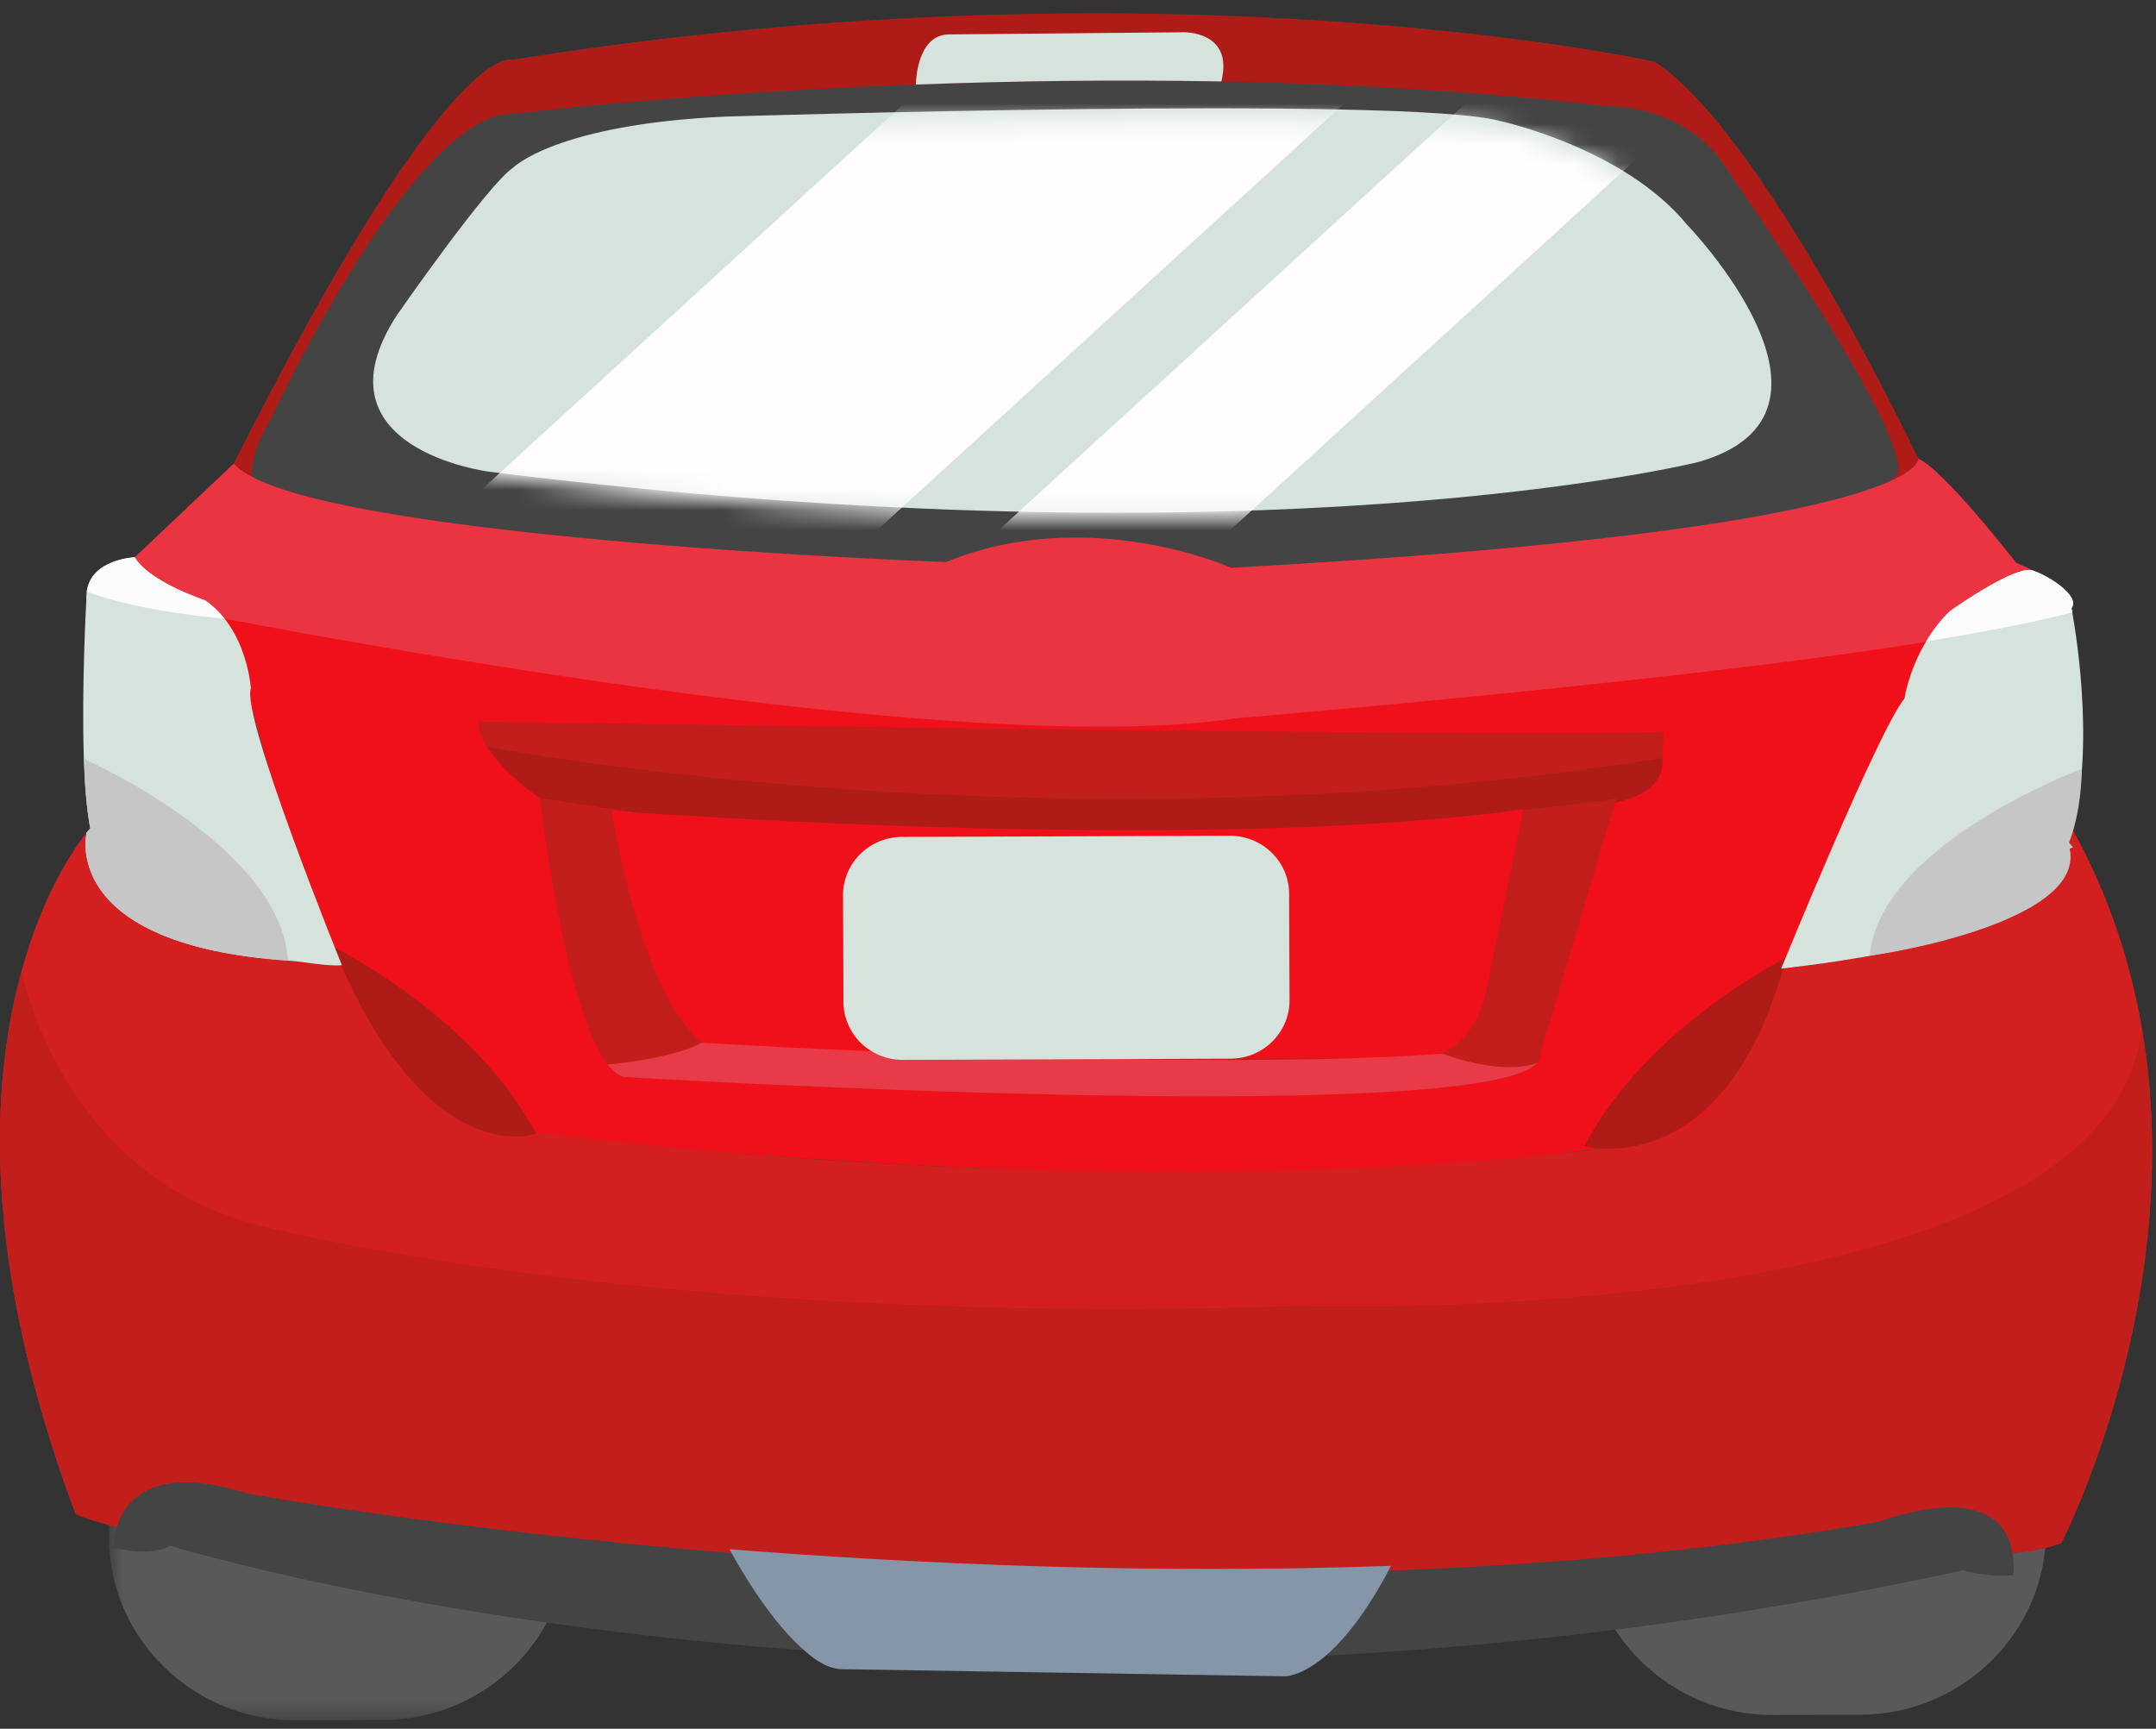 <?xml version="1.0" encoding="UTF-8"?>
<svg width="106px" height="85px" viewBox="0 0 106 85" version="1.1" xmlns="http://www.w3.org/2000/svg" xmlns:xlink="http://www.w3.org/1999/xlink">
    <rect x="0" y="0" width="106" height="85" fill="#333333" stroke="none"/>
    <!-- Generator: Sketch 55 (78076) - https://sketchapp.com -->
    <title>Group 65</title>
    <desc>Created with Sketch.</desc>
    <defs>
        <polygon id="path-1" points="0.756 0.542 23.383 0.542 23.383 25.5 0.756 25.5"></polygon>
        <path d="M17.243,0.641 C8.962,1.02 6.885,3.122 6.885,3.122 L6.885,3.122 C5.637,3.942 1.192,10.302 1.192,10.302 L1.192,10.302 C-3.014,16.778 5.689,17.882 5.689,17.882 L5.689,17.882 C43.867,22.636 64.85,17.41 64.85,17.41 L64.85,17.41 C73.154,15.023 64.271,5.887 64.271,5.887 L64.271,5.887 C61.174,2.144 55.137,0.856 55.137,0.856 L55.137,0.856 C53.419,0.385 47.626,0.239 41.067,0.239 L41.067,0.239 C30.204,0.239 17.243,0.641 17.243,0.641 L17.243,0.641 Z" id="path-3"></path>
        <path d="M17.243,0.641 C8.962,1.02 6.885,3.122 6.885,3.122 L6.885,3.122 C5.637,3.942 1.192,10.302 1.192,10.302 L1.192,10.302 C-3.014,16.778 5.689,17.882 5.689,17.882 L5.689,17.882 C43.867,22.636 64.85,17.41 64.85,17.41 L64.85,17.41 C73.154,15.023 64.271,5.887 64.271,5.887 L64.271,5.887 C61.174,2.144 55.137,0.856 55.137,0.856 L55.137,0.856 C53.419,0.385 47.626,0.239 41.067,0.239 L41.067,0.239 C30.204,0.239 17.243,0.641 17.243,0.641 L17.243,0.641 Z" id="path-5"></path>
    </defs>
    <g id="V3" stroke="none" stroke-width="1" fill="none" fill-rule="evenodd">
        <g id="Mobile-Copy-6" transform="translate(-728, -1435)">
            <g id="Partie-3" transform="translate(0, 1175)">
                <g id="Lunette-arrière" transform="translate(728, 260.584)">
                    <g id="Group-65">
                        <g id="Group-52">
                            <g id="Group-3" transform="translate(4.576, 58.5)">
                                <mask id="mask-2" fill="white">
                                    <use xlink:href="#path-1"></use>
                                </mask>
                                <g id="Clip-2"></g>
                                <path d="M14.265,25.485 L9.966,25.5 C4.933,25.518 0.801,21.483 0.782,16.533 L0.756,9.59 C0.738,4.64 4.842,0.576 9.874,0.558 L14.173,0.542 C19.206,0.524 23.339,4.56 23.357,9.509 L23.383,16.452 C23.401,21.402 19.299,25.467 14.265,25.485" id="Fill-1" fill="#595958" mask="url(#mask-2)"></path>
                            </g>
                            <path d="M91.473,83.725 L87.174,83.741 C82.142,83.758 78.008,79.723 77.99,74.773 L77.964,67.83 C77.947,62.88 82.049,58.816 87.082,58.797 L91.381,58.782 C96.414,58.764 100.547,62.799 100.565,67.749 L100.591,74.692 C100.609,79.642 96.506,83.707 91.473,83.725" id="Fill-4" fill="#595958"></path>
                            <path d="M101.338,75.28 C100.541,75.573 99.787,75.71 99.118,75.754 C97.673,75.852 96.665,75.529 96.665,75.529 C47.209,85.495 8.698,74.43 8.698,74.43 C7.952,74.815 6.829,74.719 5.843,74.511 C4.693,74.267 3.72,73.861 3.72,73.861 C-0.957,61.374 -0.443,52.618 1.062,47.167 C2.133,43.238 3.728,41.019 4.257,40.359 C4.372,40.217 4.437,40.147 4.437,40.147 C3.704,36.203 4.395,28.951 4.395,28.951 C3.94,28.402 5.9,27.448 6.51,27.176 C6.56,27.154 6.596,27.134 6.625,27.126 C6.668,27.098 6.69,27.091 6.69,27.091 C7.678,26.111 11.496,22.208 11.496,22.208 C22.203,0.954 25.207,2.358 25.207,2.358 C57.546,-2.828 81.352,2.454 81.352,2.454 C86.701,5.907 94.31,21.968 94.31,21.968 C94.714,22.462 95.119,22.956 95.523,23.435 C97.279,25.494 98.931,27.221 99.277,27.375 C100.17,27.782 101.857,28.957 101.857,28.957 C102.981,37.482 101.869,40.152 101.869,40.152 C101.869,40.159 101.877,40.159 101.877,40.166 C103.679,43.412 104.756,46.747 105.307,50.005 C107.585,63.264 101.338,75.28 101.338,75.28" id="Fill-6" fill="#434443"></path>
                            <path d="M95.523,23.435 C93.791,23.505 92.165,23.454 93.113,22.92 C94.906,21.91 84.367,6.976 84.367,6.976 C82.201,4.509 79.059,4.64 79.059,4.64 C72.664,3.899 66.191,3.541 60.043,3.421 C54.699,3.32 49.609,3.402 45.029,3.574 C32.929,4.02 24.412,5.104 24.412,5.104 C19.471,6.622 13.286,20.08 13.286,20.08 C12.099,22.029 12.399,23.209 12.399,23.209 C11.264,23.39 8.406,28.351 8.406,28.351 C8.089,28.401 7.303,27.831 6.51,27.176 C6.625,27.119 6.69,27.091 6.69,27.091 C7.678,26.111 11.496,22.208 11.496,22.208 C22.203,0.954 25.207,2.357 25.207,2.357 C57.546,-2.828 81.352,2.454 81.352,2.454 C86.701,5.907 94.31,21.968 94.31,21.968 C94.714,22.462 95.119,22.956 95.523,23.435" id="Fill-8" fill="#AF1C18"></path>
                            <path d="M101.338,75.28 C100.541,75.573 99.787,75.71 99.118,75.754 C97.673,75.852 96.665,75.529 96.665,75.529 C47.209,85.495 8.698,74.43 8.698,74.43 C7.952,74.815 6.829,74.719 5.843,74.511 C4.693,74.267 3.72,73.861 3.72,73.861 C-0.957,61.374 -0.443,52.618 1.062,47.167 C2.133,43.238 3.728,41.019 4.257,40.359 C4.257,40.359 3.138,46.459 16.865,46.82 C16.865,46.82 20.552,56.121 27.115,55.391 C27.115,55.391 36.438,58.419 76.821,56.393 C76.821,56.393 85.237,56.217 87.691,46.923 C87.691,46.923 103.266,45.925 101.604,40.117 L101.877,40.166 C103.679,43.412 104.756,46.747 105.307,50.005 C107.585,63.264 101.338,75.28 101.338,75.28" id="Fill-10" fill="#D31F20"></path>
                            <path d="M101.338,75.28 C100.541,75.573 99.787,75.71 99.118,75.754 C97.673,75.852 96.665,75.529 96.665,75.529 C47.209,85.495 8.698,74.43 8.698,74.43 C7.952,74.815 6.829,74.719 5.843,74.511 C4.693,74.267 3.72,73.861 3.72,73.861 C-0.957,61.374 -0.443,52.618 1.062,47.167 C1.208,47.902 3.263,57.003 12.353,59.566 C12.353,59.566 30.953,64.691 63.782,63.626 C63.782,63.626 103.558,65.011 105.307,50.005 C107.585,63.264 101.338,75.28 101.338,75.28" id="Fill-12" fill="#C21E1C"></path>
                            <path d="M10.085,28.932 C10.085,28.932 11.768,30.104 12.138,33.285 C12.138,33.285 17.861,57.545 26.361,55.157 C26.361,55.157 57.954,59.081 79.694,55.733 C79.694,55.733 84.367,55.539 85.521,51.645 C85.521,51.645 92.423,36.957 95.081,30.174 C95.603,28.845 98.227,28.086 99.124,27.435 C99.124,27.435 96.714,23.966 94.31,21.969 C94.31,21.969 95.851,25.531 60.535,27.69 C60.535,27.69 55.135,25.941 46.512,27.387 C46.512,27.387 17.624,25.958 12.701,23.147 C12.701,23.147 11.69,22.583 11.496,22.208 L6.69,27.09 C6.69,27.09 7.086,28.169 10.085,28.932" id="Fill-14" fill="#EF101A"></path>
                            <path d="M4.394,28.527 C4.394,28.527 45.111,37.104 60.801,34.729 C60.801,34.729 99.631,31.499 101.654,29.173 C101.654,29.173 102.844,28.699 99.123,27.084 C99.123,27.084 95.57,22.511 94.31,21.965 C94.31,21.965 95.042,25.442 60.533,27.332 C60.533,27.332 53.511,24.179 46.511,27.051 C46.511,27.051 14.624,25.896 11.496,22.208 L6.624,26.816 C6.624,26.816 4.151,27.092 4.394,28.527" id="Fill-16" fill="#EA3442"></path>
                            <path d="M25.227,7.661 C25.227,7.661 27.316,5.533 35.644,5.149 C35.644,5.149 69.166,4.101 73.755,5.366 C73.755,5.366 79.828,6.671 82.942,10.46 C82.942,10.46 91.874,19.711 83.524,22.127 C83.524,22.127 62.421,27.419 24.024,22.605 C24.024,22.605 15.271,21.488 19.501,14.93 C19.501,14.93 23.972,8.491 25.227,7.661" id="Fill-18" fill="#D6E3DD"></path>
                            <path d="M60.057,3.379 C60.057,3.393 60.05,3.407 60.042,3.421 C54.7,3.32 49.609,3.402 45.029,3.574 C45.035,3.235 45.149,1.056 46.731,1.107 L58.193,1.002 C58.193,1.002 60.645,0.937 60.057,3.379" id="Fill-20" fill="#D6E3DD"></path>
                            <path d="M81.723,36.688 C81.723,36.688 82.147,38.398 79.15,38.938 C79.15,38.938 55.438,43.5 26.543,38.653 C26.543,38.653 24.783,37.5 23.951,36.138 C23.706,35.735 23.546,35.312 23.53,34.894 C23.53,34.894 77.468,37.177 81.775,35.393 L81.723,36.688 Z" id="Fill-22" fill="#AF1C18"></path>
                            <path d="M81.776,35.394 L81.723,36.688 C51.72,41.512 23.98,36.131 23.98,36.131 C23.973,36.131 23.959,36.138 23.952,36.138 C23.706,35.736 23.546,35.312 23.53,34.895 C23.53,34.895 74.676,35.685 81.776,35.394" id="Fill-24" fill="#C21E1C"></path>
                            <path d="M79.451,38.702 L75.722,51.242 C75.744,51.398 75.687,51.546 75.566,51.688 C72.636,54.909 30.698,52.372 30.698,52.372 C30.411,52.31 30.137,52.092 29.877,51.759 C27.753,49.052 26.542,38.653 26.542,38.653 C49.985,42.933 79.451,38.702 79.451,38.702" id="Fill-26" fill="#C21E1C"></path>
                            <path d="M16.5,46.058 C16.5,46.058 15.65,59.185 24.162,60.036 C24.162,60.036 61.931,64.876 80.432,61.032 C80.432,61.032 89.514,61.849 90.176,46.544 L87.929,46.51 L85.431,51.425 C85.431,51.425 84.861,55.184 79.874,55.744 C79.874,55.744 58.793,59.031 26.541,55.116 C26.541,55.116 21.048,56.385 16.5,46.058" id="Fill-28" fill="#D31F20"></path>
                            <path d="M30.077,39.291 C30.077,39.291 31.859,51.131 36.055,51.292 L69.012,51.469 C69.012,51.469 72.429,52.046 73.133,47.801 L74.899,39.19 C74.899,39.19 62.623,41.473 30.077,39.291" id="Fill-30" fill="#EF101A"></path>
                            <path d="M75.566,51.688 C72.636,54.909 30.698,52.372 30.698,52.372 C30.411,52.31 30.137,52.092 29.877,51.759 L29.884,51.759 C29.884,51.759 33.075,51.48 34.511,50.682 C34.511,50.682 58.169,52.156 70.926,51.224 C70.926,51.224 73.713,52.324 75.566,51.688" id="Fill-32" fill="#E83A47"></path>
                            <path d="M16.38,45.97 C16.38,45.97 23.284,49.334 26.361,55.158 C26.361,55.158 21.006,57.18 16.38,45.97" id="Fill-34" fill="#AF1C18"></path>
                            <path d="M87.809,46.51 C87.809,46.51 80.93,49.923 77.896,55.769 C77.896,55.769 84.87,57.703 87.809,46.51" id="Fill-36" fill="#AF1C18"></path>
                            <path d="M60.502,51.47 L44.385,51.528 C42.78,51.533 41.473,50.258 41.468,48.678 L41.449,43.436 C41.443,41.857 42.739,40.572 44.345,40.566 L60.461,40.509 C62.067,40.503 63.374,41.778 63.379,43.358 L63.399,48.6 C63.404,50.179 62.107,51.464 60.502,51.47" id="Fill-38" fill="#D6E3DD"></path>
                            <path d="M16.81,46.875 C16.094,46.936 14.967,46.704 14.24,46.656 C2.988,45.9 4.245,40.446 4.245,40.446 L4.257,40.359 C4.372,40.218 4.437,40.146 4.437,40.146 C4.253,39.15 4.163,37.935 4.122,36.683 C4.008,32.991 4.244,28.953 4.244,28.953 C4.237,28.79 4.244,28.641 4.264,28.507 C4.488,26.901 6.595,26.823 6.624,26.815 C7.34,28.036 10.083,28.932 10.083,28.932 C10.458,29.192 10.775,29.502 11.036,29.833 L11.043,29.833 C12.206,31.308 12.335,33.252 12.335,33.252 C11.83,34.604 16.81,46.875 16.81,46.875" id="Fill-40" fill="#D6E3DD"></path>
                            <path d="M14.158,46.641 C2.864,45.875 4.258,40.36 4.258,40.36 C4.372,40.218 4.437,40.147 4.437,40.147 C4.253,39.15 4.163,37.934 4.122,36.682 C4.194,36.71 4.259,36.753 4.302,36.816 C4.302,36.816 13.814,41.052 14.158,46.641" id="Fill-42" fill="#C6C6C6"></path>
                            <path d="M101.88,41.071 L101.73,41.156 C101.73,41.156 103.442,45.217 87.571,47.042 C87.571,47.042 92.346,35.327 93.634,33.76 C93.634,33.76 93.824,32.408 94.703,30.948 C94.996,30.452 95.382,29.942 95.862,29.466 C95.862,29.466 99.074,27.178 99.932,27.464 C100.802,27.752 102.295,28.757 101.844,29.311 C101.844,29.311 101.859,29.381 101.881,29.523 C102.101,30.717 103.072,36.731 101.7,40.859 C101.7,40.859 101.765,40.93 101.88,41.071" id="Fill-44" fill="#D6E3DD"></path>
                            <path d="M101.756,41.165 C101.747,41.123 101.92,41.076 101.92,41.076 C101.804,40.935 101.721,40.844 101.721,40.844 C102.14,39.803 102.341,38.408 102.35,37.22 C102.28,37.249 92.455,40.904 91.928,46.386 C91.922,46.457 102.538,44.879 101.756,41.165" id="Fill-46" fill="#C6C6C6"></path>
                            <path d="M11.036,29.833 C10.812,29.813 6.972,29.515 4.264,28.507 C4.488,26.901 6.595,26.822 6.624,26.815 C7.339,28.036 10.083,28.932 10.083,28.932 C10.458,29.192 10.775,29.502 11.036,29.833" id="Fill-48" fill="#FCFCFC"></path>
                            <path d="M101.844,29.311 C101.844,29.311 101.859,29.381 101.881,29.523 C99.395,30.203 94.703,30.956 94.703,30.956 L94.703,30.949 C94.996,30.452 95.381,29.942 95.862,29.467 C95.862,29.467 99.075,27.178 99.932,27.465 C100.803,27.752 102.295,28.757 101.844,29.311" id="Fill-50" fill="#FCFCFC"></path>
                        </g>
                        <g id="Group-59" transform="translate(19, 5)">
                            <g id="Group-55">
                                <mask id="mask-4" fill="white">
                                    <use xlink:href="#path-3"></use>
                                </mask>
                                <g id="Clip-54"></g>
                                <polygon id="Fill-53" fill="#FFFEFD" mask="url(#mask-4)" points="12.409 31.187 2.316 20.645 48.64 -21.681 58.734 -11.139"></polygon>
                            </g>
                            <g id="Group-58">
                                <mask id="mask-6" fill="white">
                                    <use xlink:href="#path-5"></use>
                                </mask>
                                <g id="Clip-57"></g>
                                <polygon id="Fill-56" fill="#FFFEFD" mask="url(#mask-6)" points="19.875 40.222 14.566 34.675 60.89 -7.651 66.2 -2.105"></polygon>
                            </g>
                        </g>
                        <g id="Group-64" transform="translate(5, 72)">
                            <path d="M93.989,4.806 C93.989,4.829 93.989,4.844 93.982,4.867 C92.534,4.972 91.523,4.624 91.523,4.624 C80.615,6.994 70.236,8.254 60.683,8.794 C50.82,9.348 41.832,9.122 34.055,8.524 C15.149,7.065 3.368,3.418 3.368,3.418 C2.62,3.834 1.496,3.732 0.508,3.506 L0.601,3.428 C0.601,3.428 0.469,-1.276 7.2,0.861 C7.2,0.861 16.825,2.606 30.867,3.769 C40.253,4.552 51.618,5.076 63.391,4.635 C71.374,4.346 79.551,3.614 87.429,2.225 C87.429,2.225 94.265,-0.474 93.989,4.806" id="Fill-60" fill="#434443"></path>
                            <path d="M63.39,4.406 C62.403,6.31 61.471,7.547 60.681,8.354 C59.173,9.883 58.157,9.836 58.157,9.836 L36.535,9.489 C35.665,9.525 34.9,8.949 34.053,8.103 C32.354,6.412 30.866,3.589 30.866,3.589 C40.252,4.33 51.617,4.826 63.39,4.406" id="Fill-62" fill="#8696A9"></path>
                        </g>
                    </g>
                </g>
            </g>
        </g>
    </g>
</svg>
